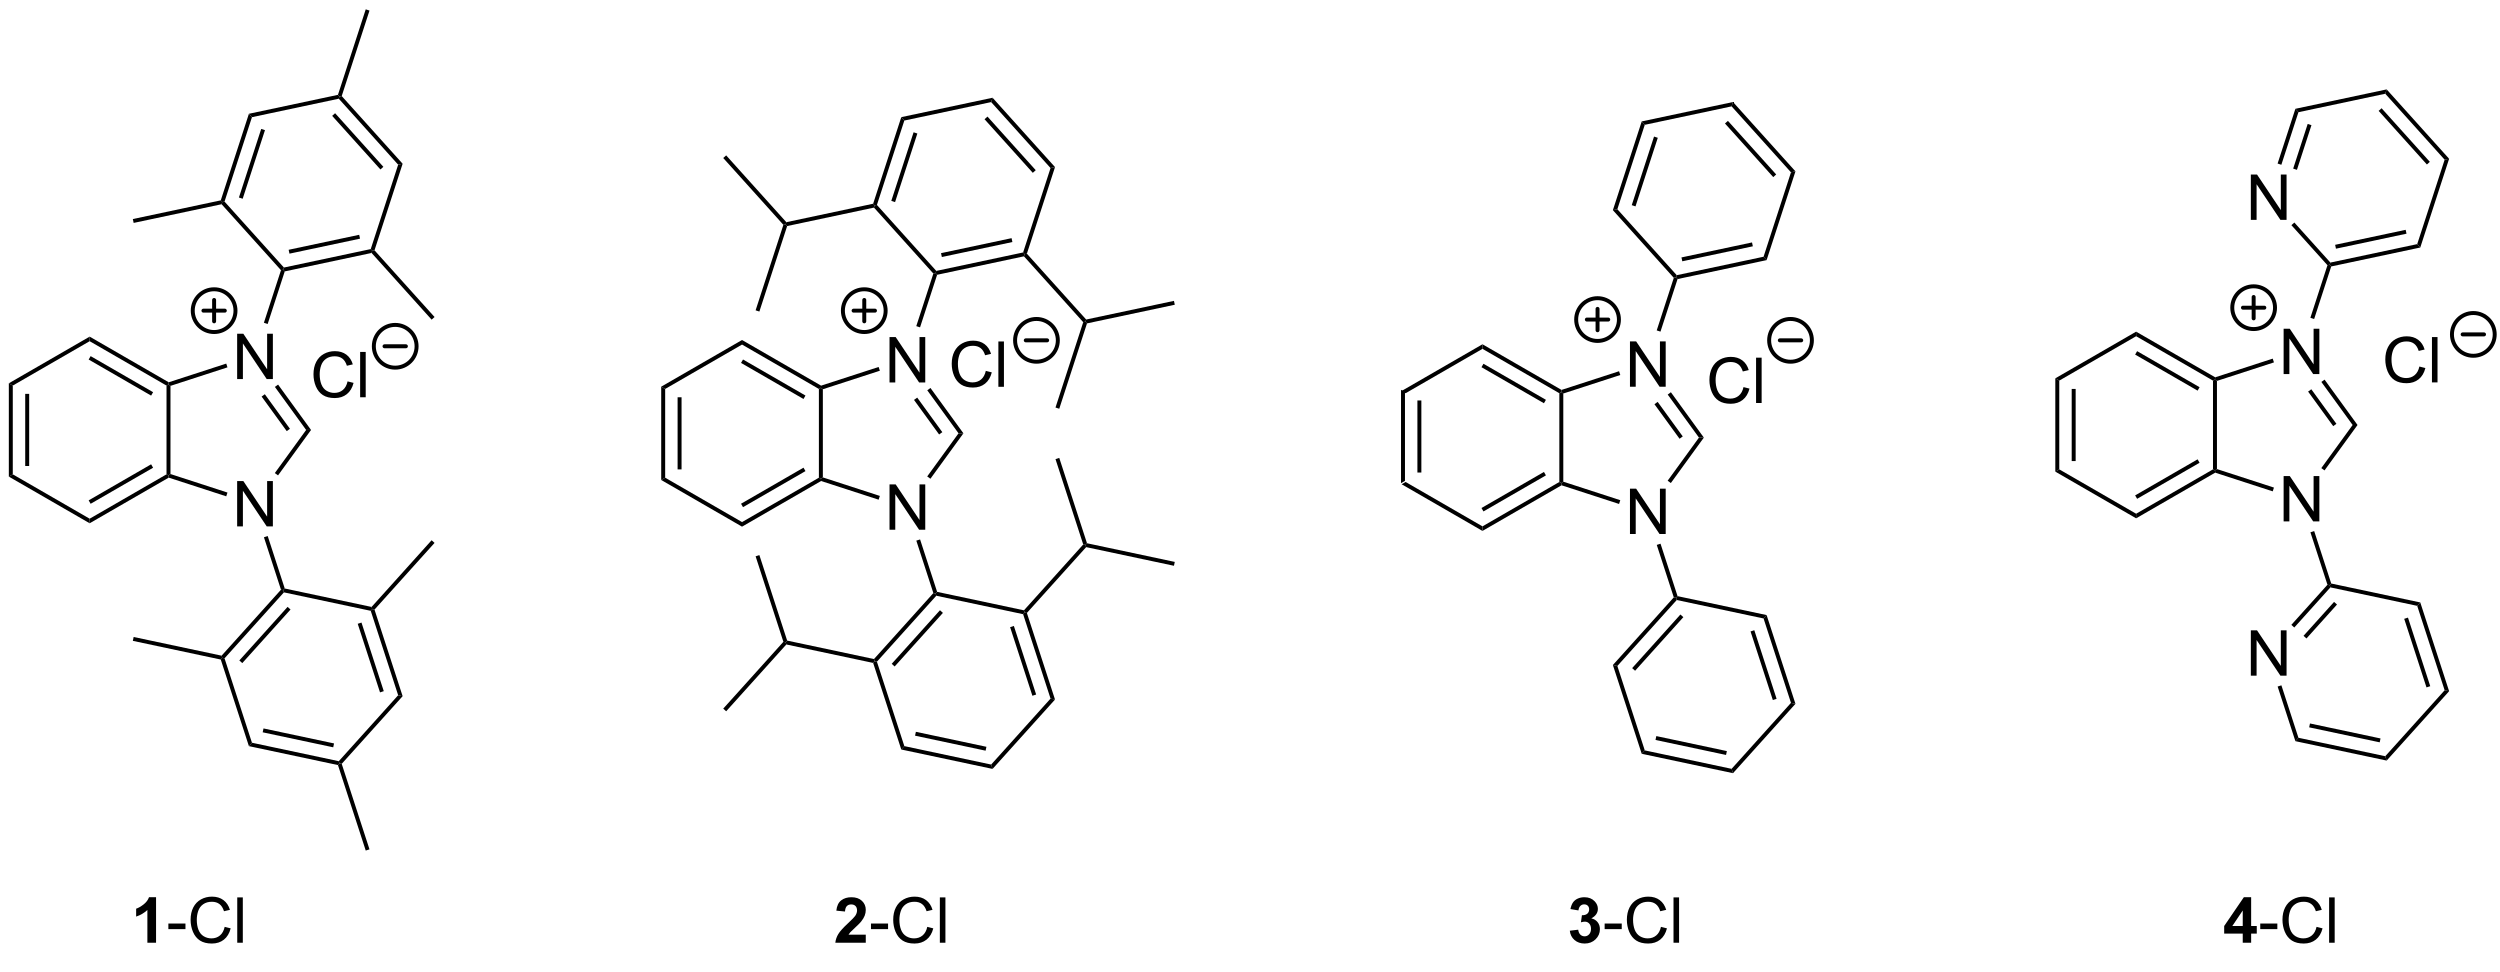 <?xml version="1.0" encoding="UTF-8"?>
<!DOCTYPE svg PUBLIC '-//W3C//DTD SVG 1.0//EN'
          'http://www.w3.org/TR/2001/REC-SVG-20010904/DTD/svg10.dtd'>
<svg stroke-dasharray="none" shape-rendering="auto" xmlns="http://www.w3.org/2000/svg" font-family="'Dialog'" text-rendering="auto" width="90" fill-opacity="1" color-interpolation="auto" color-rendering="auto" preserveAspectRatio="xMidYMid meet" font-size="12px" viewBox="0 0 90 35" fill="black" xmlns:xlink="http://www.w3.org/1999/xlink" stroke="black" image-rendering="auto" stroke-miterlimit="10" stroke-linecap="square" stroke-linejoin="miter" font-style="normal" stroke-width="1" height="35" stroke-dashoffset="0" font-weight="normal" stroke-opacity="1"
><!--Generated by the Batik Graphics2D SVG Generator--><defs id="genericDefs"
  /><g
  ><defs id="defs1"
    ><clipPath clipPathUnits="userSpaceOnUse" id="clipPath1"
      ><path d="M0.646 0.646 L325.889 0.646 L325.889 124.024 L0.646 124.024 L0.646 0.646 Z"
      /></clipPath
      ><clipPath clipPathUnits="userSpaceOnUse" id="clipPath2"
      ><path d="M110.722 160.468 L110.722 280.415 L426.922 280.415 L426.922 160.468 Z"
      /></clipPath
    ></defs
    ><g transform="scale(0.277,0.277) translate(-0.646,-0.646) matrix(1.029,0,0,1.029,-113.243,-164.411)"
    ><path d="M287.629 209.641 L288.129 209.93 L288.129 221.141 L287.629 221.43 ZM289.699 210.981 L289.699 220.09 L290.199 220.09 L290.199 210.981 Z" stroke="none" clip-path="url(#clipPath2)"
    /></g
    ><g transform="matrix(0.285,0,0,0.285,-31.515,-45.674)"
    ><path d="M287.629 221.43 L288.129 221.141 L297.838 226.747 L297.838 227.324 Z" stroke="none" clip-path="url(#clipPath2)"
    /></g
    ><g transform="matrix(0.285,0,0,0.285,-31.515,-45.674)"
    ><path d="M297.838 227.324 L297.838 226.747 L307.548 221.141 L307.798 221.285 L307.826 221.558 ZM297.963 224.862 L305.853 220.307 L305.603 219.874 L297.713 224.429 Z" stroke="none" clip-path="url(#clipPath2)"
    /></g
    ><g transform="matrix(0.285,0,0,0.285,-31.515,-45.674)"
    ><path d="M308.048 221.104 L307.798 221.285 L307.548 221.141 L307.548 209.93 L307.798 209.785 L308.048 209.967 Z" stroke="none" clip-path="url(#clipPath2)"
    /></g
    ><g transform="matrix(0.285,0,0,0.285,-31.515,-45.674)"
    ><path d="M307.826 209.513 L307.798 209.785 L307.548 209.93 L297.838 204.324 L297.838 203.747 ZM305.853 210.764 L297.963 206.209 L297.713 206.642 L305.603 211.197 Z" stroke="none" clip-path="url(#clipPath2)"
    /></g
    ><g transform="matrix(0.285,0,0,0.285,-31.515,-45.674)"
    ><path d="M297.838 203.747 L297.838 204.324 L288.129 209.93 L287.629 209.641 Z" stroke="none" clip-path="url(#clipPath2)"
    /></g
    ><g transform="matrix(0.285,0,0,0.285,-31.515,-45.674)"
    ><path d="M316.469 227.714 L316.469 221.987 L317.248 221.987 L320.256 226.482 L320.256 221.987 L320.982 221.987 L320.982 227.714 L320.204 227.714 L317.196 223.214 L317.196 227.714 L316.469 227.714 Z" stroke="none" clip-path="url(#clipPath2)"
    /></g
    ><g transform="matrix(0.285,0,0,0.285,-31.515,-45.674)"
    ><path d="M316.469 209.107 L316.469 203.38 L317.248 203.38 L320.256 207.875 L320.256 203.38 L320.982 203.38 L320.982 209.107 L320.204 209.107 L317.196 204.607 L317.196 209.107 L316.469 209.107 Z" stroke="none" clip-path="url(#clipPath2)"
    /></g
    ><g transform="matrix(0.285,0,0,0.285,-31.515,-45.674)"
    ><path d="M307.826 221.558 L307.798 221.285 L308.048 221.104 L315.246 223.443 L315.092 223.918 Z" stroke="none" clip-path="url(#clipPath2)"
    /></g
    ><g transform="matrix(0.285,0,0,0.285,-31.515,-45.674)"
    ><path d="M321.634 221.274 L321.23 220.98 L325.185 215.535 L325.803 215.535 Z" stroke="none" clip-path="url(#clipPath2)"
    /></g
    ><g transform="matrix(0.285,0,0,0.285,-31.515,-45.674)"
    ><path d="M325.803 215.535 L325.185 215.535 L321.236 210.1 L321.641 209.806 ZM323.138 215.388 L319.966 211.023 L319.562 211.317 L322.733 215.682 Z" stroke="none" clip-path="url(#clipPath2)"
    /></g
    ><g transform="matrix(0.285,0,0,0.285,-31.515,-45.674)"
    ><path d="M315.092 207.152 L315.246 207.628 L308.048 209.967 L307.798 209.785 L307.826 209.513 Z" stroke="none" clip-path="url(#clipPath2)"
    /></g
    ><g transform="matrix(0.285,0,0,0.285,-31.515,-45.674)"
    ><path d="M320.324 202.149 L319.848 201.995 L322.006 195.355 L322.288 195.294 L322.481 195.509 Z" stroke="none" clip-path="url(#clipPath2)"
    /></g
    ><g transform="matrix(0.285,0,0,0.285,-31.515,-45.674)"
    ><path d="M319.853 229.091 L320.329 228.937 L322.481 235.562 L322.288 235.776 L322.006 235.716 Z" stroke="none" clip-path="url(#clipPath2)"
    /></g
    ><g transform="matrix(0.285,0,0,0.285,-31.515,-45.674)"
    ><path d="M322.481 195.509 L322.288 195.294 L322.378 195.02 L333.344 192.689 L333.73 193.118 ZM323.079 193.266 L331.99 191.372 L331.886 190.883 L322.975 192.777 Z" stroke="none" clip-path="url(#clipPath2)"
    /></g
    ><g transform="matrix(0.285,0,0,0.285,-31.515,-45.674)"
    ><path d="M333.73 193.118 L333.344 192.689 L336.808 182.026 L337.373 181.906 Z" stroke="none" clip-path="url(#clipPath2)"
    /></g
    ><g transform="matrix(0.285,0,0,0.285,-31.515,-45.674)"
    ><path d="M337.373 181.906 L336.808 182.026 L329.307 173.695 L329.485 173.146 ZM334.939 182.296 L328.843 175.526 L328.471 175.861 L334.567 182.631 Z" stroke="none" clip-path="url(#clipPath2)"
    /></g
    ><g transform="matrix(0.285,0,0,0.285,-31.515,-45.674)"
    ><path d="M329.485 173.146 L329.307 173.695 L318.34 176.026 L317.954 175.597 Z" stroke="none" clip-path="url(#clipPath2)"
    /></g
    ><g transform="matrix(0.285,0,0,0.285,-31.515,-45.674)"
    ><path d="M317.954 175.597 L318.34 176.026 L314.876 186.688 L314.311 186.808 ZM319.509 177.51 L316.694 186.174 L317.169 186.329 L319.984 177.665 Z" stroke="none" clip-path="url(#clipPath2)"
    /></g
    ><g transform="matrix(0.285,0,0,0.285,-31.515,-45.674)"
    ><path d="M314.311 186.808 L314.876 186.688 L322.378 195.02 L322.288 195.294 L322.006 195.355 Z" stroke="none" clip-path="url(#clipPath2)"
    /></g
    ><g transform="matrix(0.285,0,0,0.285,-31.515,-45.674)"
    ><path d="M322.006 235.716 L322.288 235.776 L322.378 236.051 L314.876 244.382 L314.311 244.262 ZM322.841 237.882 L316.746 244.652 L317.117 244.987 L323.213 238.217 Z" stroke="none" clip-path="url(#clipPath2)"
    /></g
    ><g transform="matrix(0.285,0,0,0.285,-31.515,-45.674)"
    ><path d="M314.311 244.262 L314.876 244.382 L318.34 255.045 L317.954 255.474 Z" stroke="none" clip-path="url(#clipPath2)"
    /></g
    ><g transform="matrix(0.285,0,0,0.285,-31.515,-45.674)"
    ><path d="M317.954 255.474 L318.34 255.045 L329.307 257.376 L329.485 257.925 ZM319.695 253.728 L328.605 255.622 L328.709 255.133 L319.798 253.239 Z" stroke="none" clip-path="url(#clipPath2)"
    /></g
    ><g transform="matrix(0.285,0,0,0.285,-31.515,-45.674)"
    ><path d="M329.485 257.925 L329.307 257.376 L336.808 249.044 L337.373 249.164 Z" stroke="none" clip-path="url(#clipPath2)"
    /></g
    ><g transform="matrix(0.285,0,0,0.285,-31.515,-45.674)"
    ><path d="M337.373 249.164 L336.808 249.044 L333.344 238.382 L333.73 237.953 ZM334.991 248.53 L332.175 239.866 L331.7 240.021 L334.515 248.685 Z" stroke="none" clip-path="url(#clipPath2)"
    /></g
    ><g transform="matrix(0.285,0,0,0.285,-31.515,-45.674)"
    ><path d="M333.73 237.953 L333.344 238.382 L322.378 236.051 L322.288 235.776 L322.481 235.562 Z" stroke="none" clip-path="url(#clipPath2)"
    /></g
    ><g transform="matrix(0.285,0,0,0.285,-31.515,-45.674)"
    ><path d="M370.197 208.048 L370.697 208.336 L370.697 219.548 L370.197 219.836 ZM372.267 209.387 L372.267 218.497 L372.767 218.497 L372.767 209.387 Z" stroke="none" clip-path="url(#clipPath2)"
    /></g
    ><g transform="matrix(0.285,0,0,0.285,-31.515,-45.674)"
    ><path d="M370.197 219.836 L370.697 219.548 L380.406 225.153 L380.406 225.731 Z" stroke="none" clip-path="url(#clipPath2)"
    /></g
    ><g transform="matrix(0.285,0,0,0.285,-31.515,-45.674)"
    ><path d="M380.406 225.731 L380.406 225.153 L390.115 219.548 L390.365 219.692 L390.394 219.964 ZM380.531 223.268 L388.42 218.713 L388.17 218.28 L380.281 222.835 Z" stroke="none" clip-path="url(#clipPath2)"
    /></g
    ><g transform="matrix(0.285,0,0,0.285,-31.515,-45.674)"
    ><path d="M390.615 219.51 L390.365 219.692 L390.115 219.548 L390.115 208.336 L390.365 208.192 L390.615 208.374 Z" stroke="none" clip-path="url(#clipPath2)"
    /></g
    ><g transform="matrix(0.285,0,0,0.285,-31.515,-45.674)"
    ><path d="M390.394 207.92 L390.365 208.192 L390.115 208.336 L380.406 202.731 L380.406 202.153 ZM388.42 209.171 L380.531 204.616 L380.281 205.049 L388.17 209.604 Z" stroke="none" clip-path="url(#clipPath2)"
    /></g
    ><g transform="matrix(0.285,0,0,0.285,-31.515,-45.674)"
    ><path d="M380.406 202.153 L380.406 202.731 L370.697 208.336 L370.197 208.048 Z" stroke="none" clip-path="url(#clipPath2)"
    /></g
    ><g transform="matrix(0.285,0,0,0.285,-31.515,-45.674)"
    ><path d="M399.037 226.121 L399.037 220.394 L399.815 220.394 L402.823 224.889 L402.823 220.394 L403.55 220.394 L403.55 226.121 L402.771 226.121 L399.763 221.621 L399.763 226.121 L399.037 226.121 Z" stroke="none" clip-path="url(#clipPath2)"
    /></g
    ><g transform="matrix(0.285,0,0,0.285,-31.515,-45.674)"
    ><path d="M399.037 207.513 L399.037 201.787 L399.815 201.787 L402.823 206.281 L402.823 201.787 L403.55 201.787 L403.55 207.513 L402.771 207.513 L399.763 203.013 L399.763 207.513 L399.037 207.513 Z" stroke="none" clip-path="url(#clipPath2)"
    /></g
    ><g transform="matrix(0.285,0,0,0.285,-31.515,-45.674)"
    ><path d="M390.394 219.964 L390.365 219.692 L390.615 219.51 L397.814 221.849 L397.659 222.325 Z" stroke="none" clip-path="url(#clipPath2)"
    /></g
    ><g transform="matrix(0.285,0,0,0.285,-31.515,-45.674)"
    ><path d="M404.202 219.68 L403.797 219.387 L407.753 213.942 L408.371 213.942 Z" stroke="none" clip-path="url(#clipPath2)"
    /></g
    ><g transform="matrix(0.285,0,0,0.285,-31.515,-45.674)"
    ><path d="M408.371 213.942 L407.753 213.942 L403.804 208.506 L404.208 208.213 ZM405.705 213.795 L402.534 209.429 L402.129 209.723 L405.301 214.089 Z" stroke="none" clip-path="url(#clipPath2)"
    /></g
    ><g transform="matrix(0.285,0,0,0.285,-31.515,-45.674)"
    ><path d="M397.659 205.559 L397.814 206.035 L390.615 208.374 L390.365 208.192 L390.394 207.92 Z" stroke="none" clip-path="url(#clipPath2)"
    /></g
    ><g transform="matrix(0.285,0,0,0.285,-31.515,-45.674)"
    ><path d="M402.892 200.556 L402.416 200.402 L404.574 193.761 L404.856 193.701 L405.049 193.916 Z" stroke="none" clip-path="url(#clipPath2)"
    /></g
    ><g transform="matrix(0.285,0,0,0.285,-31.515,-45.674)"
    ><path d="M402.421 227.498 L402.897 227.343 L405.049 233.968 L404.856 234.183 L404.574 234.123 Z" stroke="none" clip-path="url(#clipPath2)"
    /></g
    ><g transform="matrix(0.285,0,0,0.285,-31.515,-45.674)"
    ><path d="M394.895 188.03 L394.895 182.303 L395.674 182.303 L398.682 186.798 L398.682 182.303 L399.408 182.303 L399.408 188.03 L398.63 188.03 L395.622 183.53 L395.622 188.03 L394.895 188.03 Z" stroke="none" clip-path="url(#clipPath2)"
    /></g
    ><g transform="matrix(0.285,0,0,0.285,-31.515,-45.674)"
    ><path d="M405.049 193.916 L404.856 193.701 L404.945 193.427 L415.911 191.096 L416.298 191.525 ZM405.647 191.673 L414.557 189.778 L414.453 189.289 L405.543 191.183 Z" stroke="none" clip-path="url(#clipPath2)"
    /></g
    ><g transform="matrix(0.285,0,0,0.285,-31.515,-45.674)"
    ><path d="M416.298 191.525 L415.911 191.096 L419.376 180.433 L419.941 180.313 Z" stroke="none" clip-path="url(#clipPath2)"
    /></g
    ><g transform="matrix(0.285,0,0,0.285,-31.515,-45.674)"
    ><path d="M419.941 180.313 L419.376 180.433 L411.874 172.101 L412.053 171.552 ZM417.506 180.703 L411.411 173.933 L411.039 174.267 L417.135 181.037 Z" stroke="none" clip-path="url(#clipPath2)"
    /></g
    ><g transform="matrix(0.285,0,0,0.285,-31.515,-45.674)"
    ><path d="M412.053 171.552 L411.874 172.101 L400.908 174.432 L400.522 174.003 Z" stroke="none" clip-path="url(#clipPath2)"
    /></g
    ><g transform="matrix(0.285,0,0,0.285,-31.515,-45.674)"
    ><path d="M400.522 174.003 L400.908 174.432 L398.75 181.073 L398.275 180.918 ZM402.076 175.917 L400.243 181.558 L400.719 181.713 L402.552 176.071 Z" stroke="none" clip-path="url(#clipPath2)"
    /></g
    ><g transform="matrix(0.285,0,0,0.285,-31.515,-45.674)"
    ><path d="M400.019 188.703 L400.391 188.369 L404.945 193.427 L404.856 193.701 L404.574 193.761 Z" stroke="none" clip-path="url(#clipPath2)"
    /></g
    ><g transform="matrix(0.285,0,0,0.285,-31.515,-45.674)"
    ><path d="M394.895 245.604 L394.895 239.877 L395.674 239.877 L398.682 244.372 L398.682 239.877 L399.408 239.877 L399.408 245.604 L398.63 245.604 L395.622 241.104 L395.622 245.604 L394.895 245.604 Z" stroke="none" clip-path="url(#clipPath2)"
    /></g
    ><g transform="matrix(0.285,0,0,0.285,-31.515,-45.674)"
    ><path d="M404.574 234.123 L404.856 234.183 L404.945 234.457 L400.384 239.524 L400.012 239.189 ZM405.409 236.289 L401.55 240.574 L401.922 240.909 L405.78 236.623 Z" stroke="none" clip-path="url(#clipPath2)"
    /></g
    ><g transform="matrix(0.285,0,0,0.285,-31.515,-45.674)"
    ><path d="M398.28 246.981 L398.755 246.827 L400.908 253.452 L400.522 253.881 Z" stroke="none" clip-path="url(#clipPath2)"
    /></g
    ><g transform="matrix(0.285,0,0,0.285,-31.515,-45.674)"
    ><path d="M400.522 253.881 L400.908 253.452 L411.874 255.783 L412.053 256.332 ZM402.262 252.134 L411.173 254.028 L411.277 253.539 L402.366 251.645 Z" stroke="none" clip-path="url(#clipPath2)"
    /></g
    ><g transform="matrix(0.285,0,0,0.285,-31.515,-45.674)"
    ><path d="M412.053 256.332 L411.874 255.783 L419.376 247.451 L419.941 247.571 Z" stroke="none" clip-path="url(#clipPath2)"
    /></g
    ><g transform="matrix(0.285,0,0,0.285,-31.515,-45.674)"
    ><path d="M419.941 247.571 L419.376 247.451 L415.911 236.788 L416.298 236.359 ZM417.558 246.937 L414.743 238.273 L414.267 238.427 L417.083 247.091 Z" stroke="none" clip-path="url(#clipPath2)"
    /></g
    ><g transform="matrix(0.285,0,0,0.285,-31.515,-45.674)"
    ><path d="M416.298 236.359 L415.911 236.788 L404.945 234.457 L404.856 234.183 L405.049 233.968 Z" stroke="none" clip-path="url(#clipPath2)"
    /></g
    ><g transform="matrix(0.285,0,0,0.285,-31.515,-45.674)"
    ><path d="M111.694 208.675 L112.194 208.964 L112.194 220.175 L111.694 220.464 ZM113.764 210.015 L113.764 219.125 L114.264 219.125 L114.264 210.015 Z" stroke="none" clip-path="url(#clipPath2)"
    /></g
    ><g transform="matrix(0.285,0,0,0.285,-31.515,-45.674)"
    ><path d="M111.694 220.464 L112.194 220.175 L121.903 225.781 L121.903 226.358 Z" stroke="none" clip-path="url(#clipPath2)"
    /></g
    ><g transform="matrix(0.285,0,0,0.285,-31.515,-45.674)"
    ><path d="M121.903 226.358 L121.903 225.781 L131.613 220.175 L131.863 220.32 L131.891 220.592 ZM122.028 223.896 L129.917 219.341 L129.667 218.908 L121.778 223.463 Z" stroke="none" clip-path="url(#clipPath2)"
    /></g
    ><g transform="matrix(0.285,0,0,0.285,-31.515,-45.674)"
    ><path d="M132.113 220.138 L131.863 220.32 L131.613 220.175 L131.613 208.964 L131.863 208.82 L132.113 209.001 Z" stroke="none" clip-path="url(#clipPath2)"
    /></g
    ><g transform="matrix(0.285,0,0,0.285,-31.515,-45.674)"
    ><path d="M131.891 208.548 L131.863 208.82 L131.613 208.964 L121.903 203.358 L121.903 202.781 ZM129.917 209.798 L122.028 205.243 L121.778 205.676 L129.667 210.231 Z" stroke="none" clip-path="url(#clipPath2)"
    /></g
    ><g transform="matrix(0.285,0,0,0.285,-31.515,-45.674)"
    ><path d="M121.903 202.781 L121.903 203.358 L112.194 208.964 L111.694 208.675 Z" stroke="none" clip-path="url(#clipPath2)"
    /></g
    ><g transform="matrix(0.285,0,0,0.285,-31.515,-45.674)"
    ><path d="M140.534 226.748 L140.534 221.022 L141.313 221.022 L144.321 225.517 L144.321 221.022 L145.047 221.022 L145.047 226.748 L144.268 226.748 L141.261 222.248 L141.261 226.748 L140.534 226.748 Z" stroke="none" clip-path="url(#clipPath2)"
    /></g
    ><g transform="matrix(0.285,0,0,0.285,-31.515,-45.674)"
    ><path d="M140.534 208.141 L140.534 202.414 L141.313 202.414 L144.321 206.909 L144.321 202.414 L145.047 202.414 L145.047 208.141 L144.268 208.141 L141.261 203.641 L141.261 208.141 L140.534 208.141 Z" stroke="none" clip-path="url(#clipPath2)"
    /></g
    ><g transform="matrix(0.285,0,0,0.285,-31.515,-45.674)"
    ><path d="M131.891 220.592 L131.863 220.32 L132.113 220.138 L139.311 222.477 L139.157 222.953 Z" stroke="none" clip-path="url(#clipPath2)"
    /></g
    ><g transform="matrix(0.285,0,0,0.285,-31.515,-45.674)"
    ><path d="M145.699 220.308 L145.294 220.014 L149.25 214.57 L149.868 214.57 Z" stroke="none" clip-path="url(#clipPath2)"
    /></g
    ><g transform="matrix(0.285,0,0,0.285,-31.515,-45.674)"
    ><path d="M149.868 214.57 L149.25 214.57 L145.301 209.134 L145.706 208.84 ZM147.203 214.423 L144.031 210.057 L143.626 210.351 L146.798 214.717 Z" stroke="none" clip-path="url(#clipPath2)"
    /></g
    ><g transform="matrix(0.285,0,0,0.285,-31.515,-45.674)"
    ><path d="M139.157 206.187 L139.311 206.662 L132.113 209.001 L131.863 208.82 L131.891 208.548 Z" stroke="none" clip-path="url(#clipPath2)"
    /></g
    ><g transform="matrix(0.285,0,0,0.285,-31.515,-45.674)"
    ><path d="M144.389 201.184 L143.913 201.029 L146.071 194.389 L146.353 194.329 L146.547 194.543 Z" stroke="none" clip-path="url(#clipPath2)"
    /></g
    ><g transform="matrix(0.285,0,0,0.285,-31.515,-45.674)"
    ><path d="M143.918 228.126 L144.394 227.971 L146.547 234.596 L146.353 234.81 L146.071 234.75 Z" stroke="none" clip-path="url(#clipPath2)"
    /></g
    ><g transform="matrix(0.285,0,0,0.285,-31.515,-45.674)"
    ><path d="M146.547 194.543 L146.353 194.329 L146.443 194.054 L157.409 191.723 L157.602 191.938 L157.513 192.212 ZM147.144 192.3 L156.055 190.406 L155.951 189.917 L147.04 191.811 Z" stroke="none" clip-path="url(#clipPath2)"
    /></g
    ><g transform="matrix(0.285,0,0,0.285,-31.515,-45.674)"
    ><path d="M157.884 191.878 L157.602 191.938 L157.409 191.723 L160.873 181.061 L161.438 180.941 Z" stroke="none" clip-path="url(#clipPath2)"
    /></g
    ><g transform="matrix(0.285,0,0,0.285,-31.515,-45.674)"
    ><path d="M161.438 180.941 L160.873 181.061 L153.372 172.729 L153.461 172.454 L153.743 172.394 ZM159.004 181.33 L152.908 174.56 L152.536 174.895 L158.632 181.665 Z" stroke="none" clip-path="url(#clipPath2)"
    /></g
    ><g transform="matrix(0.285,0,0,0.285,-31.515,-45.674)"
    ><path d="M153.268 172.24 L153.461 172.454 L153.372 172.729 L142.405 175.06 L142.019 174.631 Z" stroke="none" clip-path="url(#clipPath2)"
    /></g
    ><g transform="matrix(0.285,0,0,0.285,-31.515,-45.674)"
    ><path d="M142.019 174.631 L142.405 175.06 L138.941 185.723 L138.658 185.783 L138.465 185.568 ZM143.574 176.545 L140.759 185.208 L141.234 185.363 L144.049 176.699 Z" stroke="none" clip-path="url(#clipPath2)"
    /></g
    ><g transform="matrix(0.285,0,0,0.285,-31.515,-45.674)"
    ><path d="M138.569 186.057 L138.658 185.783 L138.941 185.723 L146.443 194.054 L146.353 194.329 L146.071 194.389 Z" stroke="none" clip-path="url(#clipPath2)"
    /></g
    ><g transform="matrix(0.285,0,0,0.285,-31.515,-45.674)"
    ><path d="M146.071 234.75 L146.353 234.81 L146.443 235.085 L138.941 243.417 L138.658 243.357 L138.569 243.082 ZM146.906 236.917 L140.811 243.686 L141.182 244.021 L147.278 237.251 Z" stroke="none" clip-path="url(#clipPath2)"
    /></g
    ><g transform="matrix(0.285,0,0,0.285,-31.515,-45.674)"
    ><path d="M138.465 243.571 L138.658 243.357 L138.941 243.417 L142.405 254.079 L142.019 254.508 Z" stroke="none" clip-path="url(#clipPath2)"
    /></g
    ><g transform="matrix(0.285,0,0,0.285,-31.515,-45.674)"
    ><path d="M142.019 254.508 L142.405 254.079 L153.372 256.41 L153.461 256.685 L153.268 256.899 ZM143.76 252.762 L152.67 254.656 L152.774 254.167 L143.863 252.273 Z" stroke="none" clip-path="url(#clipPath2)"
    /></g
    ><g transform="matrix(0.285,0,0,0.285,-31.515,-45.674)"
    ><path d="M153.743 256.745 L153.461 256.685 L153.372 256.41 L160.873 248.079 L161.438 248.199 Z" stroke="none" clip-path="url(#clipPath2)"
    /></g
    ><g transform="matrix(0.285,0,0,0.285,-31.515,-45.674)"
    ><path d="M161.438 248.199 L160.873 248.079 L157.409 237.416 L157.602 237.202 L157.884 237.262 ZM159.055 247.564 L156.24 238.9 L155.765 239.055 L158.58 247.719 Z" stroke="none" clip-path="url(#clipPath2)"
    /></g
    ><g transform="matrix(0.285,0,0,0.285,-31.515,-45.674)"
    ><path d="M157.513 236.927 L157.602 237.202 L157.409 237.416 L146.443 235.085 L146.353 234.81 L146.547 234.596 Z" stroke="none" clip-path="url(#clipPath2)"
    /></g
    ><g transform="matrix(0.285,0,0,0.285,-31.515,-45.674)"
    ><path d="M138.465 185.568 L138.658 185.783 L138.569 186.057 L127.462 188.418 L127.358 187.929 Z" stroke="none" clip-path="url(#clipPath2)"
    /></g
    ><g transform="matrix(0.285,0,0,0.285,-31.515,-45.674)"
    ><path d="M157.513 192.212 L157.602 191.938 L157.884 191.878 L165.47 200.303 L165.099 200.637 Z" stroke="none" clip-path="url(#clipPath2)"
    /></g
    ><g transform="matrix(0.285,0,0,0.285,-31.515,-45.674)"
    ><path d="M153.743 172.394 L153.461 172.454 L153.268 172.24 L156.777 161.44 L157.252 161.595 Z" stroke="none" clip-path="url(#clipPath2)"
    /></g
    ><g transform="matrix(0.285,0,0,0.285,-31.515,-45.674)"
    ><path d="M157.884 237.262 L157.602 237.202 L157.513 236.927 L165.099 228.502 L165.47 228.837 Z" stroke="none" clip-path="url(#clipPath2)"
    /></g
    ><g transform="matrix(0.285,0,0,0.285,-31.515,-45.674)"
    ><path d="M138.569 243.082 L138.658 243.357 L138.465 243.571 L127.358 241.21 L127.462 240.721 Z" stroke="none" clip-path="url(#clipPath2)"
    /></g
    ><g transform="matrix(0.285,0,0,0.285,-31.515,-45.674)"
    ><path d="M153.268 256.899 L153.461 256.685 L153.743 256.745 L157.252 267.545 L156.777 267.699 Z" stroke="none" clip-path="url(#clipPath2)"
    /></g
    ><g transform="matrix(0.285,0,0,0.285,-31.515,-45.674)"
    ><path d="M194.1 209.101 L194.6 209.39 L194.6 220.601 L194.1 220.89 ZM196.17 210.441 L196.17 219.55 L196.67 219.55 L196.67 210.441 Z" stroke="none" clip-path="url(#clipPath2)"
    /></g
    ><g transform="matrix(0.285,0,0,0.285,-31.515,-45.674)"
    ><path d="M194.1 220.89 L194.6 220.601 L204.309 226.207 L204.309 226.784 Z" stroke="none" clip-path="url(#clipPath2)"
    /></g
    ><g transform="matrix(0.285,0,0,0.285,-31.515,-45.674)"
    ><path d="M204.309 226.784 L204.309 226.207 L214.018 220.601 L214.268 220.745 L214.297 221.018 ZM204.434 224.322 L212.323 219.767 L212.073 219.334 L204.184 223.889 Z" stroke="none" clip-path="url(#clipPath2)"
    /></g
    ><g transform="matrix(0.285,0,0,0.285,-31.515,-45.674)"
    ><path d="M214.518 220.564 L214.268 220.745 L214.018 220.601 L214.018 209.39 L214.268 209.245 L214.518 209.427 Z" stroke="none" clip-path="url(#clipPath2)"
    /></g
    ><g transform="matrix(0.285,0,0,0.285,-31.515,-45.674)"
    ><path d="M214.297 208.973 L214.268 209.245 L214.018 209.39 L204.309 203.784 L204.309 203.207 ZM212.323 210.224 L204.434 205.669 L204.184 206.102 L212.073 210.657 Z" stroke="none" clip-path="url(#clipPath2)"
    /></g
    ><g transform="matrix(0.285,0,0,0.285,-31.515,-45.674)"
    ><path d="M204.309 203.207 L204.309 203.784 L194.6 209.39 L194.1 209.101 Z" stroke="none" clip-path="url(#clipPath2)"
    /></g
    ><g transform="matrix(0.285,0,0,0.285,-31.515,-45.674)"
    ><path d="M222.94 227.174 L222.94 221.447 L223.719 221.447 L226.726 225.942 L226.726 221.447 L227.453 221.447 L227.453 227.174 L226.674 227.174 L223.666 222.674 L223.666 227.174 L222.94 227.174 Z" stroke="none" clip-path="url(#clipPath2)"
    /></g
    ><g transform="matrix(0.285,0,0,0.285,-31.515,-45.674)"
    ><path d="M222.94 208.567 L222.94 202.84 L223.719 202.84 L226.726 207.335 L226.726 202.84 L227.453 202.84 L227.453 208.567 L226.674 208.567 L223.666 204.067 L223.666 208.567 L222.94 208.567 Z" stroke="none" clip-path="url(#clipPath2)"
    /></g
    ><g transform="matrix(0.285,0,0,0.285,-31.515,-45.674)"
    ><path d="M214.297 221.018 L214.268 220.745 L214.518 220.564 L221.717 222.903 L221.563 223.378 Z" stroke="none" clip-path="url(#clipPath2)"
    /></g
    ><g transform="matrix(0.285,0,0,0.285,-31.515,-45.674)"
    ><path d="M228.105 220.734 L227.7 220.44 L231.656 214.995 L232.274 214.995 Z" stroke="none" clip-path="url(#clipPath2)"
    /></g
    ><g transform="matrix(0.285,0,0,0.285,-31.515,-45.674)"
    ><path d="M232.274 214.995 L231.656 214.995 L227.707 209.56 L228.112 209.266 ZM229.609 214.849 L226.437 210.483 L226.032 210.777 L229.204 215.142 Z" stroke="none" clip-path="url(#clipPath2)"
    /></g
    ><g transform="matrix(0.285,0,0,0.285,-31.515,-45.674)"
    ><path d="M221.563 206.613 L221.717 207.088 L214.518 209.427 L214.268 209.245 L214.297 208.973 Z" stroke="none" clip-path="url(#clipPath2)"
    /></g
    ><g transform="matrix(0.285,0,0,0.285,-31.515,-45.674)"
    ><path d="M226.795 201.61 L226.319 201.455 L228.477 194.815 L228.759 194.755 L228.952 194.969 Z" stroke="none" clip-path="url(#clipPath2)"
    /></g
    ><g transform="matrix(0.285,0,0,0.285,-31.515,-45.674)"
    ><path d="M226.324 228.551 L226.8 228.397 L228.952 235.022 L228.759 235.236 L228.477 235.176 Z" stroke="none" clip-path="url(#clipPath2)"
    /></g
    ><g transform="matrix(0.285,0,0,0.285,-31.515,-45.674)"
    ><path d="M228.952 194.969 L228.759 194.755 L228.848 194.48 L239.815 192.149 L240.008 192.364 L239.919 192.638 ZM229.55 192.726 L238.46 190.832 L238.357 190.343 L229.446 192.237 Z" stroke="none" clip-path="url(#clipPath2)"
    /></g
    ><g transform="matrix(0.285,0,0,0.285,-31.515,-45.674)"
    ><path d="M240.29 192.304 L240.008 192.364 L239.815 192.149 L243.279 181.487 L243.844 181.366 Z" stroke="none" clip-path="url(#clipPath2)"
    /></g
    ><g transform="matrix(0.285,0,0,0.285,-31.515,-45.674)"
    ><path d="M243.844 181.366 L243.279 181.487 L235.777 173.155 L235.956 172.606 ZM241.409 181.756 L235.314 174.986 L234.942 175.321 L241.038 182.091 Z" stroke="none" clip-path="url(#clipPath2)"
    /></g
    ><g transform="matrix(0.285,0,0,0.285,-31.515,-45.674)"
    ><path d="M235.956 172.606 L235.777 173.155 L224.811 175.486 L224.425 175.057 Z" stroke="none" clip-path="url(#clipPath2)"
    /></g
    ><g transform="matrix(0.285,0,0,0.285,-31.515,-45.674)"
    ><path d="M224.425 175.057 L224.811 175.486 L221.347 186.148 L221.064 186.208 L220.871 185.994 ZM225.98 176.97 L223.164 185.634 L223.64 185.789 L226.455 177.125 Z" stroke="none" clip-path="url(#clipPath2)"
    /></g
    ><g transform="matrix(0.285,0,0,0.285,-31.515,-45.674)"
    ><path d="M220.975 186.483 L221.064 186.208 L221.347 186.148 L228.848 194.48 L228.759 194.755 L228.477 194.815 Z" stroke="none" clip-path="url(#clipPath2)"
    /></g
    ><g transform="matrix(0.285,0,0,0.285,-31.515,-45.674)"
    ><path d="M228.477 235.176 L228.759 235.236 L228.848 235.511 L221.347 243.843 L221.064 243.782 L220.975 243.508 ZM229.312 237.342 L223.216 244.112 L223.588 244.447 L229.684 237.677 Z" stroke="none" clip-path="url(#clipPath2)"
    /></g
    ><g transform="matrix(0.285,0,0,0.285,-31.515,-45.674)"
    ><path d="M220.871 243.997 L221.064 243.782 L221.347 243.843 L224.811 254.505 L224.425 254.934 Z" stroke="none" clip-path="url(#clipPath2)"
    /></g
    ><g transform="matrix(0.285,0,0,0.285,-31.515,-45.674)"
    ><path d="M224.425 254.934 L224.811 254.505 L235.777 256.836 L235.956 257.385 ZM226.165 253.188 L235.076 255.082 L235.18 254.593 L226.269 252.699 Z" stroke="none" clip-path="url(#clipPath2)"
    /></g
    ><g transform="matrix(0.285,0,0,0.285,-31.515,-45.674)"
    ><path d="M235.956 257.385 L235.777 256.836 L243.279 248.504 L243.844 248.625 Z" stroke="none" clip-path="url(#clipPath2)"
    /></g
    ><g transform="matrix(0.285,0,0,0.285,-31.515,-45.674)"
    ><path d="M243.844 248.625 L243.279 248.504 L239.815 237.842 L240.008 237.627 L240.29 237.687 ZM241.461 247.99 L238.646 239.326 L238.171 239.481 L240.986 248.145 Z" stroke="none" clip-path="url(#clipPath2)"
    /></g
    ><g transform="matrix(0.285,0,0,0.285,-31.515,-45.674)"
    ><path d="M239.919 237.353 L240.008 237.627 L239.815 237.842 L228.848 235.511 L228.759 235.236 L228.952 235.022 Z" stroke="none" clip-path="url(#clipPath2)"
    /></g
    ><g transform="matrix(0.285,0,0,0.285,-31.515,-45.674)"
    ><path d="M220.871 185.994 L221.064 186.208 L220.975 186.483 L210.009 188.814 L209.815 188.599 L209.905 188.325 Z" stroke="none" clip-path="url(#clipPath2)"
    /></g
    ><g transform="matrix(0.285,0,0,0.285,-31.515,-45.674)"
    ><path d="M239.919 192.638 L240.008 192.364 L240.29 192.304 L247.779 200.621 L247.69 200.895 L247.408 200.956 Z" stroke="none" clip-path="url(#clipPath2)"
    /></g
    ><g transform="matrix(0.285,0,0,0.285,-31.515,-45.674)"
    ><path d="M240.29 237.687 L240.008 237.627 L239.919 237.353 L247.408 229.035 L247.69 229.095 L247.779 229.37 Z" stroke="none" clip-path="url(#clipPath2)"
    /></g
    ><g transform="matrix(0.285,0,0,0.285,-31.515,-45.674)"
    ><path d="M220.975 243.508 L221.064 243.782 L220.871 243.997 L209.905 241.666 L209.815 241.392 L210.009 241.177 Z" stroke="none" clip-path="url(#clipPath2)"
    /></g
    ><g transform="matrix(0.285,0,0,0.285,-31.515,-45.674)"
    ><path d="M209.533 241.331 L209.815 241.392 L209.905 241.666 L202.306 250.105 L201.935 249.77 Z" stroke="none" clip-path="url(#clipPath2)"
    /></g
    ><g transform="matrix(0.285,0,0,0.285,-31.515,-45.674)"
    ><path d="M210.009 241.177 L209.815 241.392 L209.533 241.331 L206.024 230.532 L206.5 230.377 Z" stroke="none" clip-path="url(#clipPath2)"
    /></g
    ><g transform="matrix(0.285,0,0,0.285,-31.515,-45.674)"
    ><path d="M209.905 188.325 L209.815 188.599 L209.533 188.66 L201.935 180.22 L202.306 179.886 Z" stroke="none" clip-path="url(#clipPath2)"
    /></g
    ><g transform="matrix(0.285,0,0,0.285,-31.515,-45.674)"
    ><path d="M209.533 188.66 L209.815 188.599 L210.009 188.814 L206.5 199.614 L206.024 199.459 Z" stroke="none" clip-path="url(#clipPath2)"
    /></g
    ><g transform="matrix(0.285,0,0,0.285,-31.515,-45.674)"
    ><path d="M247.408 200.956 L247.69 200.895 L247.883 201.11 L244.38 211.892 L243.905 211.737 Z" stroke="none" clip-path="url(#clipPath2)"
    /></g
    ><g transform="matrix(0.285,0,0,0.285,-31.515,-45.674)"
    ><path d="M247.883 201.11 L247.69 200.895 L247.779 200.621 L258.868 198.264 L258.972 198.753 Z" stroke="none" clip-path="url(#clipPath2)"
    /></g
    ><g transform="matrix(0.285,0,0,0.285,-31.515,-45.674)"
    ><path d="M247.883 228.881 L247.69 229.095 L247.408 229.035 L243.905 218.254 L244.38 218.099 Z" stroke="none" clip-path="url(#clipPath2)"
    /></g
    ><g transform="matrix(0.285,0,0,0.285,-31.515,-45.674)"
    ><path d="M247.779 229.37 L247.69 229.095 L247.883 228.881 L258.972 231.238 L258.868 231.727 Z" stroke="none" clip-path="url(#clipPath2)"
    /></g
    ><g transform="matrix(0.285,0,0,0.285,-31.515,-45.674)"
    ><path d="M219.94 278.323 L219.94 279.344 L216.093 279.344 Q216.156 278.766 216.468 278.248 Q216.781 277.729 217.703 276.875 Q218.445 276.183 218.612 275.938 Q218.838 275.597 218.838 275.266 Q218.838 274.899 218.64 274.701 Q218.445 274.503 218.096 274.503 Q217.752 274.503 217.549 274.711 Q217.346 274.917 217.315 275.399 L216.221 275.289 Q216.32 274.383 216.836 273.99 Q217.351 273.594 218.125 273.594 Q218.971 273.594 219.455 274.052 Q219.94 274.508 219.94 275.188 Q219.94 275.573 219.802 275.925 Q219.664 276.274 219.362 276.657 Q219.164 276.909 218.643 277.386 Q218.125 277.862 217.984 278.019 Q217.846 278.175 217.76 278.323 L219.94 278.323 Z" stroke="none" clip-path="url(#clipPath2)"
    /></g
    ><g transform="matrix(0.285,0,0,0.285,-31.515,-45.674)"
    ><path d="M220.597 277.625 L220.597 276.917 L222.756 276.917 L222.756 277.625 L220.597 277.625 ZM227.709 277.336 L228.467 277.526 Q228.23 278.461 227.61 278.954 Q226.99 279.443 226.097 279.443 Q225.17 279.443 224.589 279.065 Q224.011 278.688 223.707 277.974 Q223.405 277.258 223.405 276.438 Q223.405 275.542 223.746 274.878 Q224.089 274.211 224.72 273.865 Q225.35 273.519 226.108 273.519 Q226.967 273.519 227.553 273.956 Q228.139 274.394 228.371 275.188 L227.623 275.362 Q227.425 274.737 227.045 274.454 Q226.668 274.167 226.092 274.167 Q225.433 274.167 224.988 274.485 Q224.545 274.8 224.365 275.334 Q224.186 275.868 224.186 276.433 Q224.186 277.164 224.399 277.709 Q224.613 278.253 225.061 278.524 Q225.511 278.792 226.035 278.792 Q226.67 278.792 227.11 278.425 Q227.553 278.058 227.709 277.336 ZM229.297 279.344 L229.297 273.618 L230 273.618 L230 279.344 L229.297 279.344 Z" stroke="none" clip-path="url(#clipPath2)"
    /></g
    ><g transform="matrix(0.285,0,0,0.285,-31.515,-45.674)"
    ><path d="M393.872 279.344 L393.872 278.19 L391.528 278.19 L391.528 277.229 L394.012 273.594 L394.934 273.594 L394.934 277.227 L395.645 277.227 L395.645 278.19 L394.934 278.19 L394.934 279.344 L393.872 279.344 ZM393.872 277.227 L393.872 275.269 L392.557 277.227 L393.872 277.227 Z" stroke="none" clip-path="url(#clipPath2)"
    /></g
    ><g transform="matrix(0.285,0,0,0.285,-31.515,-45.674)"
    ><path d="M396.084 277.625 L396.084 276.917 L398.243 276.917 L398.243 277.625 L396.084 277.625 ZM403.196 277.336 L403.954 277.526 Q403.717 278.461 403.097 278.954 Q402.477 279.443 401.584 279.443 Q400.657 279.443 400.076 279.065 Q399.498 278.688 399.193 277.974 Q398.891 277.258 398.891 276.438 Q398.891 275.542 399.232 274.878 Q399.576 274.211 400.206 273.865 Q400.837 273.519 401.594 273.519 Q402.454 273.519 403.04 273.956 Q403.626 274.394 403.857 275.188 L403.11 275.362 Q402.912 274.737 402.532 274.454 Q402.154 274.167 401.579 274.167 Q400.92 274.167 400.474 274.485 Q400.032 274.8 399.852 275.334 Q399.673 275.868 399.673 276.433 Q399.673 277.164 399.886 277.709 Q400.099 278.253 400.548 278.524 Q400.998 278.792 401.521 278.792 Q402.157 278.792 402.597 278.425 Q403.04 278.058 403.196 277.336 ZM404.783 279.344 L404.783 273.618 L405.486 273.618 L405.486 279.344 L404.783 279.344 Z" stroke="none" clip-path="url(#clipPath2)"
    /></g
    ><g transform="matrix(0.285,0,0,0.285,-31.515,-45.674)"
    ><path d="M130.291 279.344 L129.195 279.344 L129.195 275.206 Q128.593 275.769 127.776 276.039 L127.776 275.042 Q128.205 274.901 128.708 274.511 Q129.213 274.118 129.401 273.594 L130.291 273.594 L130.291 279.344 Z" stroke="none" clip-path="url(#clipPath2)"
    /></g
    ><g transform="matrix(0.285,0,0,0.285,-31.515,-45.674)"
    ><path d="M131.847 277.625 L131.847 276.917 L134.006 276.917 L134.006 277.625 L131.847 277.625 ZM138.959 277.336 L139.717 277.526 Q139.48 278.461 138.86 278.954 Q138.24 279.443 137.347 279.443 Q136.42 279.443 135.839 279.065 Q135.261 278.688 134.957 277.974 Q134.655 277.258 134.655 276.438 Q134.655 275.542 134.996 274.878 Q135.339 274.211 135.97 273.865 Q136.6 273.519 137.358 273.519 Q138.217 273.519 138.803 273.956 Q139.389 274.394 139.621 275.188 L138.873 275.362 Q138.675 274.737 138.295 274.454 Q137.918 274.167 137.342 274.167 Q136.683 274.167 136.238 274.485 Q135.795 274.8 135.615 275.334 Q135.436 275.868 135.436 276.433 Q135.436 277.164 135.649 277.709 Q135.863 278.253 136.311 278.524 Q136.761 278.792 137.285 278.792 Q137.92 278.792 138.36 278.425 Q138.803 278.058 138.959 277.336 ZM140.547 279.344 L140.547 273.618 L141.25 273.618 L141.25 279.344 L140.547 279.344 Z" stroke="none" clip-path="url(#clipPath2)"
    /></g
    ><g transform="matrix(0.285,0,0,0.285,-31.515,-45.674)"
    ><path d="M308.869 277.823 L309.931 277.696 Q309.981 278.102 310.202 278.318 Q310.426 278.532 310.744 278.532 Q311.082 278.532 311.314 278.274 Q311.548 278.016 311.548 277.579 Q311.548 277.164 311.324 276.922 Q311.103 276.68 310.783 276.68 Q310.572 276.68 310.277 276.761 L310.4 275.868 Q310.845 275.878 311.08 275.675 Q311.314 275.469 311.314 275.128 Q311.314 274.839 311.142 274.667 Q310.97 274.495 310.684 274.495 Q310.402 274.495 310.202 274.69 Q310.004 274.886 309.962 275.261 L308.949 275.089 Q309.056 274.571 309.267 274.261 Q309.481 273.948 309.861 273.771 Q310.244 273.594 310.715 273.594 Q311.525 273.594 312.012 274.11 Q312.416 274.532 312.416 275.063 Q312.416 275.815 311.59 276.266 Q312.082 276.37 312.377 276.737 Q312.673 277.104 312.673 277.625 Q312.673 278.378 312.121 278.912 Q311.572 279.443 310.752 279.443 Q309.973 279.443 309.46 278.995 Q308.949 278.547 308.869 277.823 Z" stroke="none" clip-path="url(#clipPath2)"
    /></g
    ><g transform="matrix(0.285,0,0,0.285,-31.515,-45.674)"
    ><path d="M313.271 277.625 L313.271 276.917 L315.43 276.917 L315.43 277.625 L313.271 277.625 ZM320.383 277.336 L321.141 277.526 Q320.904 278.461 320.284 278.954 Q319.664 279.443 318.771 279.443 Q317.844 279.443 317.263 279.065 Q316.685 278.688 316.38 277.974 Q316.078 277.258 316.078 276.438 Q316.078 275.542 316.42 274.878 Q316.763 274.211 317.393 273.865 Q318.024 273.519 318.781 273.519 Q319.641 273.519 320.227 273.956 Q320.813 274.394 321.045 275.188 L320.297 275.362 Q320.099 274.737 319.719 274.454 Q319.341 274.167 318.766 274.167 Q318.107 274.167 317.662 274.485 Q317.219 274.8 317.039 275.334 Q316.86 275.868 316.86 276.433 Q316.86 277.164 317.073 277.709 Q317.287 278.253 317.735 278.524 Q318.185 278.792 318.709 278.792 Q319.344 278.792 319.784 278.425 Q320.227 278.058 320.383 277.336 ZM321.97 279.344 L321.97 273.618 L322.673 273.618 L322.673 279.344 L321.97 279.344 Z" stroke="none" clip-path="url(#clipPath2)"
    /></g
    ><g transform="matrix(0.285,0,0,0.285,-31.515,-45.674)"
    ><path d="M330.81 209.156 L331.568 209.346 Q331.331 210.281 330.711 210.773 Q330.092 211.263 329.198 211.263 Q328.271 211.263 327.691 210.885 Q327.112 210.508 326.808 209.794 Q326.506 209.078 326.506 208.258 Q326.506 207.362 326.847 206.698 Q327.191 206.031 327.821 205.685 Q328.451 205.338 329.209 205.338 Q330.068 205.338 330.654 205.776 Q331.24 206.213 331.472 207.008 L330.724 207.182 Q330.526 206.557 330.146 206.273 Q329.769 205.987 329.193 205.987 Q328.534 205.987 328.089 206.304 Q327.646 206.619 327.467 207.153 Q327.287 207.687 327.287 208.252 Q327.287 208.984 327.5 209.528 Q327.714 210.073 328.162 210.344 Q328.612 210.612 329.136 210.612 Q329.771 210.612 330.211 210.244 Q330.654 209.877 330.81 209.156 ZM332.398 211.164 L332.398 205.437 L333.101 205.437 L333.101 211.164 L332.398 211.164 Z" stroke="none" clip-path="url(#clipPath2)"
    /></g
    ><g transform="matrix(0.285,0,0,0.285,-31.515,-45.674)"
    ><path d="M416.185 206.559 L416.943 206.749 Q416.706 207.684 416.086 208.176 Q415.467 208.665 414.573 208.665 Q413.646 208.665 413.066 208.288 Q412.487 207.91 412.183 207.197 Q411.881 206.481 411.881 205.66 Q411.881 204.764 412.222 204.1 Q412.566 203.434 413.196 203.087 Q413.826 202.741 414.584 202.741 Q415.443 202.741 416.029 203.178 Q416.615 203.616 416.847 204.41 L416.099 204.585 Q415.901 203.96 415.521 203.676 Q415.144 203.389 414.568 203.389 Q413.909 203.389 413.464 203.707 Q413.021 204.022 412.842 204.556 Q412.662 205.09 412.662 205.655 Q412.662 206.387 412.875 206.931 Q413.089 207.475 413.537 207.746 Q413.987 208.014 414.511 208.014 Q415.146 208.014 415.586 207.647 Q416.029 207.28 416.185 206.559 ZM417.773 208.566 L417.773 202.84 L418.476 202.84 L418.476 208.566 L417.773 208.566 Z" stroke="none" clip-path="url(#clipPath2)"
    /></g
    ><g transform="matrix(0.285,0,0,0.285,-31.515,-45.674)"
    ><path d="M154.483 208.434 L155.241 208.624 Q155.004 209.559 154.384 210.051 Q153.764 210.54 152.871 210.54 Q151.944 210.54 151.363 210.163 Q150.785 209.785 150.48 209.072 Q150.178 208.356 150.178 207.535 Q150.178 206.639 150.519 205.975 Q150.863 205.309 151.494 204.962 Q152.124 204.616 152.881 204.616 Q153.741 204.616 154.327 205.053 Q154.913 205.491 155.144 206.285 L154.397 206.46 Q154.199 205.835 153.819 205.551 Q153.441 205.264 152.866 205.264 Q152.207 205.264 151.762 205.582 Q151.319 205.897 151.139 206.431 Q150.96 206.965 150.96 207.53 Q150.96 208.262 151.173 208.806 Q151.387 209.35 151.835 209.621 Q152.285 209.889 152.809 209.889 Q153.444 209.889 153.884 209.522 Q154.327 209.155 154.483 208.434 ZM156.07 210.441 L156.07 204.715 L156.773 204.715 L156.773 210.441 L156.07 210.441 Z" stroke="none" clip-path="url(#clipPath2)"
    /></g
    ><g transform="matrix(0.285,0,0,0.285,-31.515,-45.674)"
    ><path d="M235.101 207.107 L235.859 207.297 Q235.622 208.232 235.002 208.725 Q234.383 209.214 233.489 209.214 Q232.562 209.214 231.982 208.837 Q231.404 208.459 231.099 207.745 Q230.797 207.029 230.797 206.209 Q230.797 205.313 231.138 204.649 Q231.482 203.982 232.112 203.636 Q232.742 203.29 233.5 203.29 Q234.359 203.29 234.945 203.727 Q235.531 204.165 235.763 204.959 L235.016 205.133 Q234.818 204.508 234.437 204.225 Q234.06 203.938 233.484 203.938 Q232.825 203.938 232.38 204.256 Q231.937 204.571 231.758 205.105 Q231.578 205.638 231.578 206.204 Q231.578 206.935 231.792 207.48 Q232.005 208.024 232.453 208.295 Q232.904 208.563 233.427 208.563 Q234.062 208.563 234.502 208.196 Q234.945 207.829 235.101 207.107 ZM236.689 209.115 L236.689 203.388 L237.392 203.388 L237.392 209.115 L236.689 209.115 Z" stroke="none" clip-path="url(#clipPath2)"
    /></g
    ><g stroke-width="0.5" transform="matrix(0.285,0,0,0.285,-31.515,-45.674)" stroke-linejoin="round" stroke-linecap="round"
    ><path fill="none" d="M137.625 202.2 C136.134 202.2 134.925 200.991 134.925 199.5 C134.925 198.009 136.134 196.8 137.625 196.8 C139.116 196.8 140.325 198.009 140.325 199.5 C140.325 200.991 139.116 202.2 137.625 202.2 M136.275 199.5 L138.975 199.5 M137.625 198.15 L137.625 200.85" clip-path="url(#clipPath2)"
    /></g
    ><g stroke-width="0.5" transform="matrix(0.285,0,0,0.285,-31.515,-45.674)" stroke-linejoin="round" stroke-linecap="round"
    ><path fill="none" d="M219.75 202.2 C218.259 202.2 217.05 200.991 217.05 199.5 C217.05 198.009 218.259 196.8 219.75 196.8 C221.241 196.8 222.45 198.009 222.45 199.5 C222.45 200.991 221.241 202.2 219.75 202.2 M218.4 199.5 L221.1 199.5 M219.75 198.15 L219.75 200.85" clip-path="url(#clipPath2)"
    /></g
    ><g stroke-width="0.5" transform="matrix(0.285,0,0,0.285,-31.515,-45.674)" stroke-linejoin="round" stroke-linecap="round"
    ><path fill="none" d="M312.375 203.325 C310.884 203.325 309.675 202.116 309.675 200.625 C309.675 199.134 310.884 197.925 312.375 197.925 C313.866 197.925 315.075 199.134 315.075 200.625 C315.075 202.116 313.866 203.325 312.375 203.325 M311.025 200.625 L313.725 200.625 M312.375 199.275 L312.375 201.975" clip-path="url(#clipPath2)"
    /></g
    ><g stroke-width="0.5" transform="matrix(0.285,0,0,0.285,-31.515,-45.674)" stroke-linejoin="round" stroke-linecap="round"
    ><path fill="none" d="M395.25 201.825 C393.759 201.825 392.55 200.616 392.55 199.125 C392.55 197.634 393.759 196.425 395.25 196.425 C396.741 196.425 397.95 197.634 397.95 199.125 C397.95 200.616 396.741 201.825 395.25 201.825 M393.9 199.125 L396.6 199.125 M395.25 197.775 L395.25 200.475" clip-path="url(#clipPath2)"
    /></g
    ><g stroke-width="0.5" transform="matrix(0.285,0,0,0.285,-31.515,-45.674)" stroke-linejoin="round" stroke-linecap="round"
    ><path fill="none" d="M423 205.2 C421.509 205.2 420.3 203.991 420.3 202.5 C420.3 201.009 421.509 199.8 423 199.8 C424.491 199.8 425.7 201.009 425.7 202.5 C425.7 203.991 424.491 205.2 423 205.2 M421.65 202.5 L424.35 202.5" clip-path="url(#clipPath2)"
    /></g
    ><g stroke-width="0.5" transform="matrix(0.285,0,0,0.285,-31.515,-45.674)" stroke-linejoin="round" stroke-linecap="round"
    ><path fill="none" d="M336.75 205.95 C335.259 205.95 334.05 204.741 334.05 203.25 C334.05 201.759 335.259 200.55 336.75 200.55 C338.241 200.55 339.45 201.759 339.45 203.25 C339.45 204.741 338.241 205.95 336.75 205.95 M335.4 203.25 L338.1 203.25" clip-path="url(#clipPath2)"
    /></g
    ><g stroke-width="0.5" transform="matrix(0.285,0,0,0.285,-31.515,-45.674)" stroke-linejoin="round" stroke-linecap="round"
    ><path fill="none" d="M241.5 205.95 C240.009 205.95 238.8 204.741 238.8 203.25 C238.8 201.759 240.009 200.55 241.5 200.55 C242.991 200.55 244.2 201.759 244.2 203.25 C244.2 204.741 242.991 205.95 241.5 205.95 M240.15 203.25 L242.85 203.25" clip-path="url(#clipPath2)"
    /></g
    ><g stroke-width="0.5" transform="matrix(0.285,0,0,0.285,-31.515,-45.674)" stroke-linejoin="round" stroke-linecap="round"
    ><path fill="none" d="M160.5 206.7 C159.009 206.7 157.8 205.491 157.8 204 C157.8 202.509 159.009 201.3 160.5 201.3 C161.991 201.3 163.2 202.509 163.2 204 C163.2 205.491 161.991 206.7 160.5 206.7 M159.15 204 L161.85 204" clip-path="url(#clipPath2)"
    /></g
  ></g
></svg
>
